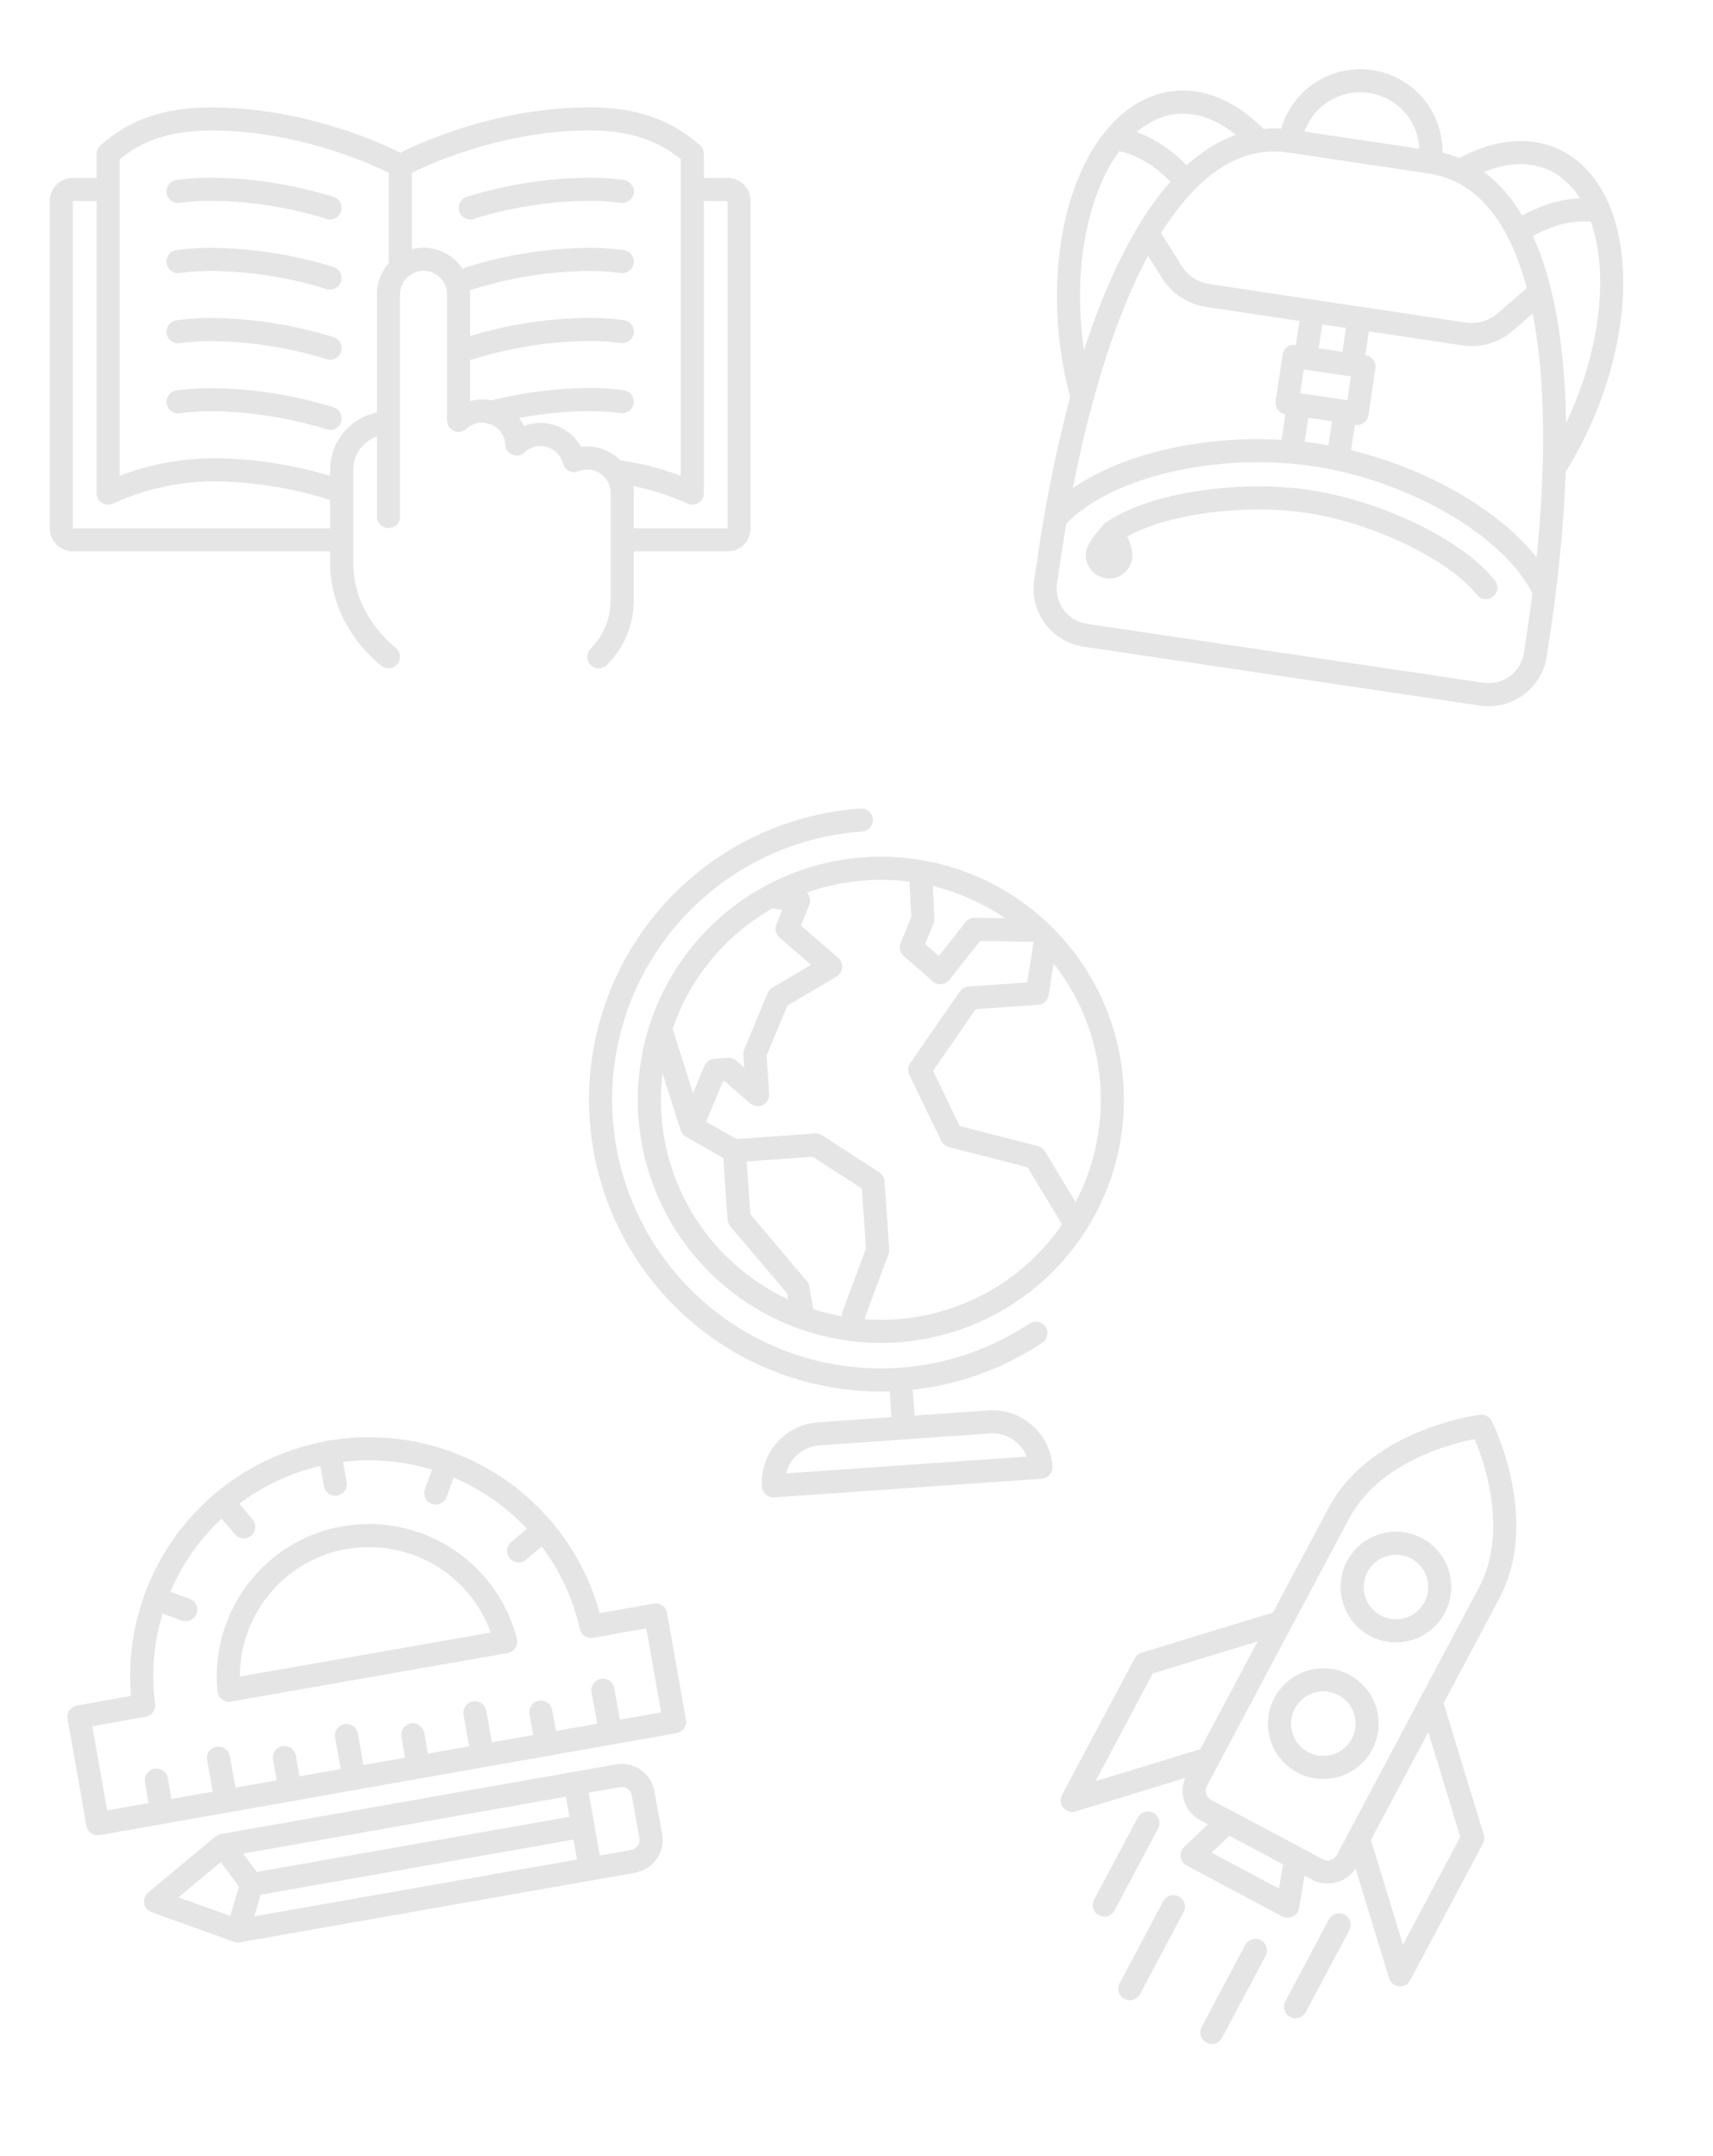 <?xml version="1.0" encoding="utf-8"?>
<svg id="e3d51534-8c5f-488a-8e61-5b4a06884732" data-name="Laag 1" xmlns="http://www.w3.org/2000/svg" xmlns:xlink="http://www.w3.org/1999/xlink" viewBox="0 0 445 560"><defs><style>.a8611dce-fb18-4552-b21a-23220db0b15a,.b356ff60-ee86-4587-949b-94deddfd794a,.eb799058-df70-45e0-b24c-3008b427e459{fill:none;}.fae62133-d708-4aee-83a8-ae7bcaaec3d1{clip-path:url(#aadbe472-a3f2-4c6e-beed-30289bcdbcb0);}.b356ff60-ee86-4587-949b-94deddfd794a,.eb799058-df70-45e0-b24c-3008b427e459{stroke:#e5e5e5;stroke-linejoin:round;stroke-width:6px;}.eb799058-df70-45e0-b24c-3008b427e459{stroke-linecap:round;}</style><clipPath id="aadbe472-a3f2-4c6e-beed-30289bcdbcb0"><rect class="a8611dce-fb18-4552-b21a-23220db0b15a" width="445" height="560"/></clipPath></defs><g class="fae62133-d708-4aee-83a8-ae7bcaaec3d1"><g class="fae62133-d708-4aee-83a8-ae7bcaaec3d1"><path class="b356ff60-ee86-4587-949b-94deddfd794a" d="M401.17,153.6c-7.91-16.88-34.22-31.68-59.59-35.47s-54.86,2.67-67.36,16.49M398.85,170a12.25,12.25,0,0,1-13.93,10.3L281.94,165A12.24,12.24,0,0,1,271.64,151l.9-6.06C282,81.4,303.4,31.91,335.18,36.66l36.34,5.43c31.78,4.75,37.73,58.33,28.23,121.89Z"/><path class="eb799058-df70-45e0-b24c-3008b427e459" d="M386,152.63c-8.06-10.2-28.84-19.8-46.2-22.39s-40,.5-50.73,7.91"/><path class="b356ff60-ee86-4587-949b-94deddfd794a" d="M291.17,144.65a3.06,3.06,0,0,1-6.06-.9c.25-1.67,3.93-5.61,3.93-5.61S291.42,143,291.17,144.65Zm35.93-108c-6.56-7.07-14.24-10.89-22-10-18.48,2.11-30.52,29.7-26.88,61.63a98.5,98.5,0,0,0,2.93,15m27-56.08c-5.58-6.4-12-10.44-18.72-11.14m114.31,85.55a97.77,97.77,0,0,0,7.2-13.52c12.82-29.47,9.37-59.37-7.69-66.79-7.19-3.13-15.65-1.72-24,3.12m36.2,10.48c-6.59-1.29-13.95.68-21.16,5.18m-59.1-23.45h0a18.37,18.37,0,1,1,36.34,5.43M347.6,119.26l1.85-12.34m-12.12-1.81-1.84,12.34M351.26,94.8l1.81-12.11M339.14,93,341,80.88m11.53,26.49-18.18-2.72,1.81-12.11,18.18,2.71Zm-54.4-46.71,6.3,10a13.35,13.35,0,0,0,9.31,6.09l66.64,10A13.36,13.36,0,0,0,391,83.66l9-7.77"/><path class="b356ff60-ee86-4587-949b-94deddfd794a" d="M270.41,381.08l-69.47,4.85a12.66,12.66,0,0,1,11.75-13.51l44.2-3.09A12.66,12.66,0,0,1,270.41,381.08ZM239.13,226.37l.61,12.39-3,7.3,7.55,6.57,8.89-11.26,16.7.28m1.85,1.81L269.45,258l-17.64,1.23-12.89,18.63,8.3,17.16,21.66,5.57,10.59,17.52m9.35-36.64a60.14,60.14,0,1,1-64.18-55.8A60.12,60.12,0,0,1,288.82,281.43Zm-98.07,17.49-11.08-6.31-8.08-25.43m50.08,78.15.1-3.86L228,324.69,226.78,307l-14.85-9.6-21.18,1.48L192,316.57l15.29,18.08,1.3,7.6M200,232.83l7.46,1.09-3,7.31,11.33,9.84-13.63,8.05-6.07,14.61.74,10.58-7.55-6.56-3.53.25-6.07,14.61"/><path class="eb799058-df70-45e0-b24c-3008b427e459" d="M223.75,213a72.8,72.8,0,1,0,45.34,133.27"/></g><line class="b356ff60-ee86-4587-949b-94deddfd794a" x1="234.79" y1="370.87" x2="233.91" y2="358.24"/><g class="fae62133-d708-4aee-83a8-ae7bcaaec3d1"><path class="b356ff60-ee86-4587-949b-94deddfd794a" d="M334.51,495.11,309.67,481.9l9.21-8.76,17.74,9.43Zm39-86.23a11.37,11.37,0,1,1-14.19-7.55A11.36,11.36,0,0,1,373.53,408.88Zm-18.87,35.49a11.37,11.37,0,1,1-14.19-7.55A11.36,11.36,0,0,1,354.66,444.37Zm-57.23-12.22-18.87,35.48,35.34-10.8,18.86-35.49Zm85.17,45.28-18.87,35.49-10.8-35.33L371.8,442.1Zm-40.35,8.13-29-15.41a5.69,5.69,0,0,1-2.35-7.69l36.88-69.35c10.3-19.37,37.08-22.66,37.08-22.66s12.25,24.05,1.95,43.41l-36.87,69.35A5.67,5.67,0,0,1,342.25,485.56Z"/></g><path class="eb799058-df70-45e0-b24c-3008b427e459" d="M326.13,506.58l-11.32,21.3M298.2,473.52l-11.33,21.29m61,5.13-11.32,21.29m-31.72-26-11.32,21.29"/><g class="fae62133-d708-4aee-83a8-ae7bcaaec3d1"><path class="eb799058-df70-45e0-b24c-3008b427e459" d="M100.91,170.58c-7.76-6.43-12.14-15.2-12.14-24.3V122a12.14,12.14,0,0,1,12.14-12.14m0,24.29V76.45a9.11,9.11,0,0,1,18.22,0v32.73a9,9,0,0,1,15.12,6.12,9,9,0,0,1,14.89,4.32,9.1,9.1,0,0,1,12.5,8.45v27.85a20.79,20.79,0,0,1-6.08,14.66m-33.4-80.17a107.34,107.34,0,0,1,31-4.85,65.55,65.55,0,0,1,8.49.57M122.16,54a107.34,107.34,0,0,1,31-4.85,65.55,65.55,0,0,1,8.49.57m0,18.22a65.55,65.55,0,0,0-8.49-.57,107.34,107.34,0,0,0-31,4.85m-75.9,32.15a67.38,67.38,0,0,1,8.49-.56,107.33,107.33,0,0,1,31,4.85m0-18.22a107.33,107.33,0,0,0-31-4.85,65.55,65.55,0,0,0-8.49.57M85.73,54a107.33,107.33,0,0,0-31-4.85,65.55,65.55,0,0,0-8.49.57m0,18.22a65.55,65.55,0,0,1,8.49-.57,107.33,107.33,0,0,1,31,4.85"/><path class="b356ff60-ee86-4587-949b-94deddfd794a" d="M104,43.05s-22-12.15-49.2-12.15c-9.86,0-19,2.17-26.71,9.11v88.06A67.57,67.57,0,0,1,55.37,122a106,106,0,0,1,33.4,5.72m70.87-5.28a67.9,67.9,0,0,1,20.21,5.64V40c-7.69-6.94-16.85-9.11-26.7-9.11C126,30.9,104,43.05,104,43.05V69.7M88.77,140.21H18.93a3,3,0,0,1-3-3v-85a3,3,0,0,1,3-3H28m151.81,0H189a3,3,0,0,1,3,3v85a3,3,0,0,1-3,3H161.64"/><path class="eb799058-df70-45e0-b24c-3008b427e459" d="M161.64,104.34a65.56,65.56,0,0,0-8.49-.56,104.66,104.66,0,0,0-25.65,3.36"/><path class="b356ff60-ee86-4587-949b-94deddfd794a" d="M61.79,501.53l3.59-12.08-7.51-10.12m93.52-5-86,15.16m84.06-26.26,3.91,22.19m11.1-1.95L61.79,501.53l-21.38-7.67,17.46-14.53,102.67-18.1a5.63,5.63,0,0,1,6.52,4.57l2,11.1A5.64,5.64,0,0,1,164.45,483.43Zm-74.9-84.07a36.61,36.61,0,0,1,41.8,27L59.49,439A36.6,36.6,0,0,1,89.55,399.36Zm64,23.05a59.09,59.09,0,0,0-116.26,20.5l-16.79,3,4.89,27.74L175.23,447.2l-4.9-27.75Z"/></g><path class="eb799058-df70-45e0-b24c-3008b427e459" d="M156.62,439l2,11.1m-18.12-5.39,1.47,8.33m-18.61-8.17,2,11.1m-18.11-5.39,1.46,8.33M90,450.77l2,11.1m-18.11-5.39,1.47,8.33m-18.61-8.16,2,11.09m-18.12-5.38L42,470.68m99.19-73.28-6.47,5.43m-18.62-23-2.89,7.95M85.63,377.16l1.47,8.33m-29.23,4.62,5.44,6.47m-23,18.62,7.94,2.89"/></g></svg>